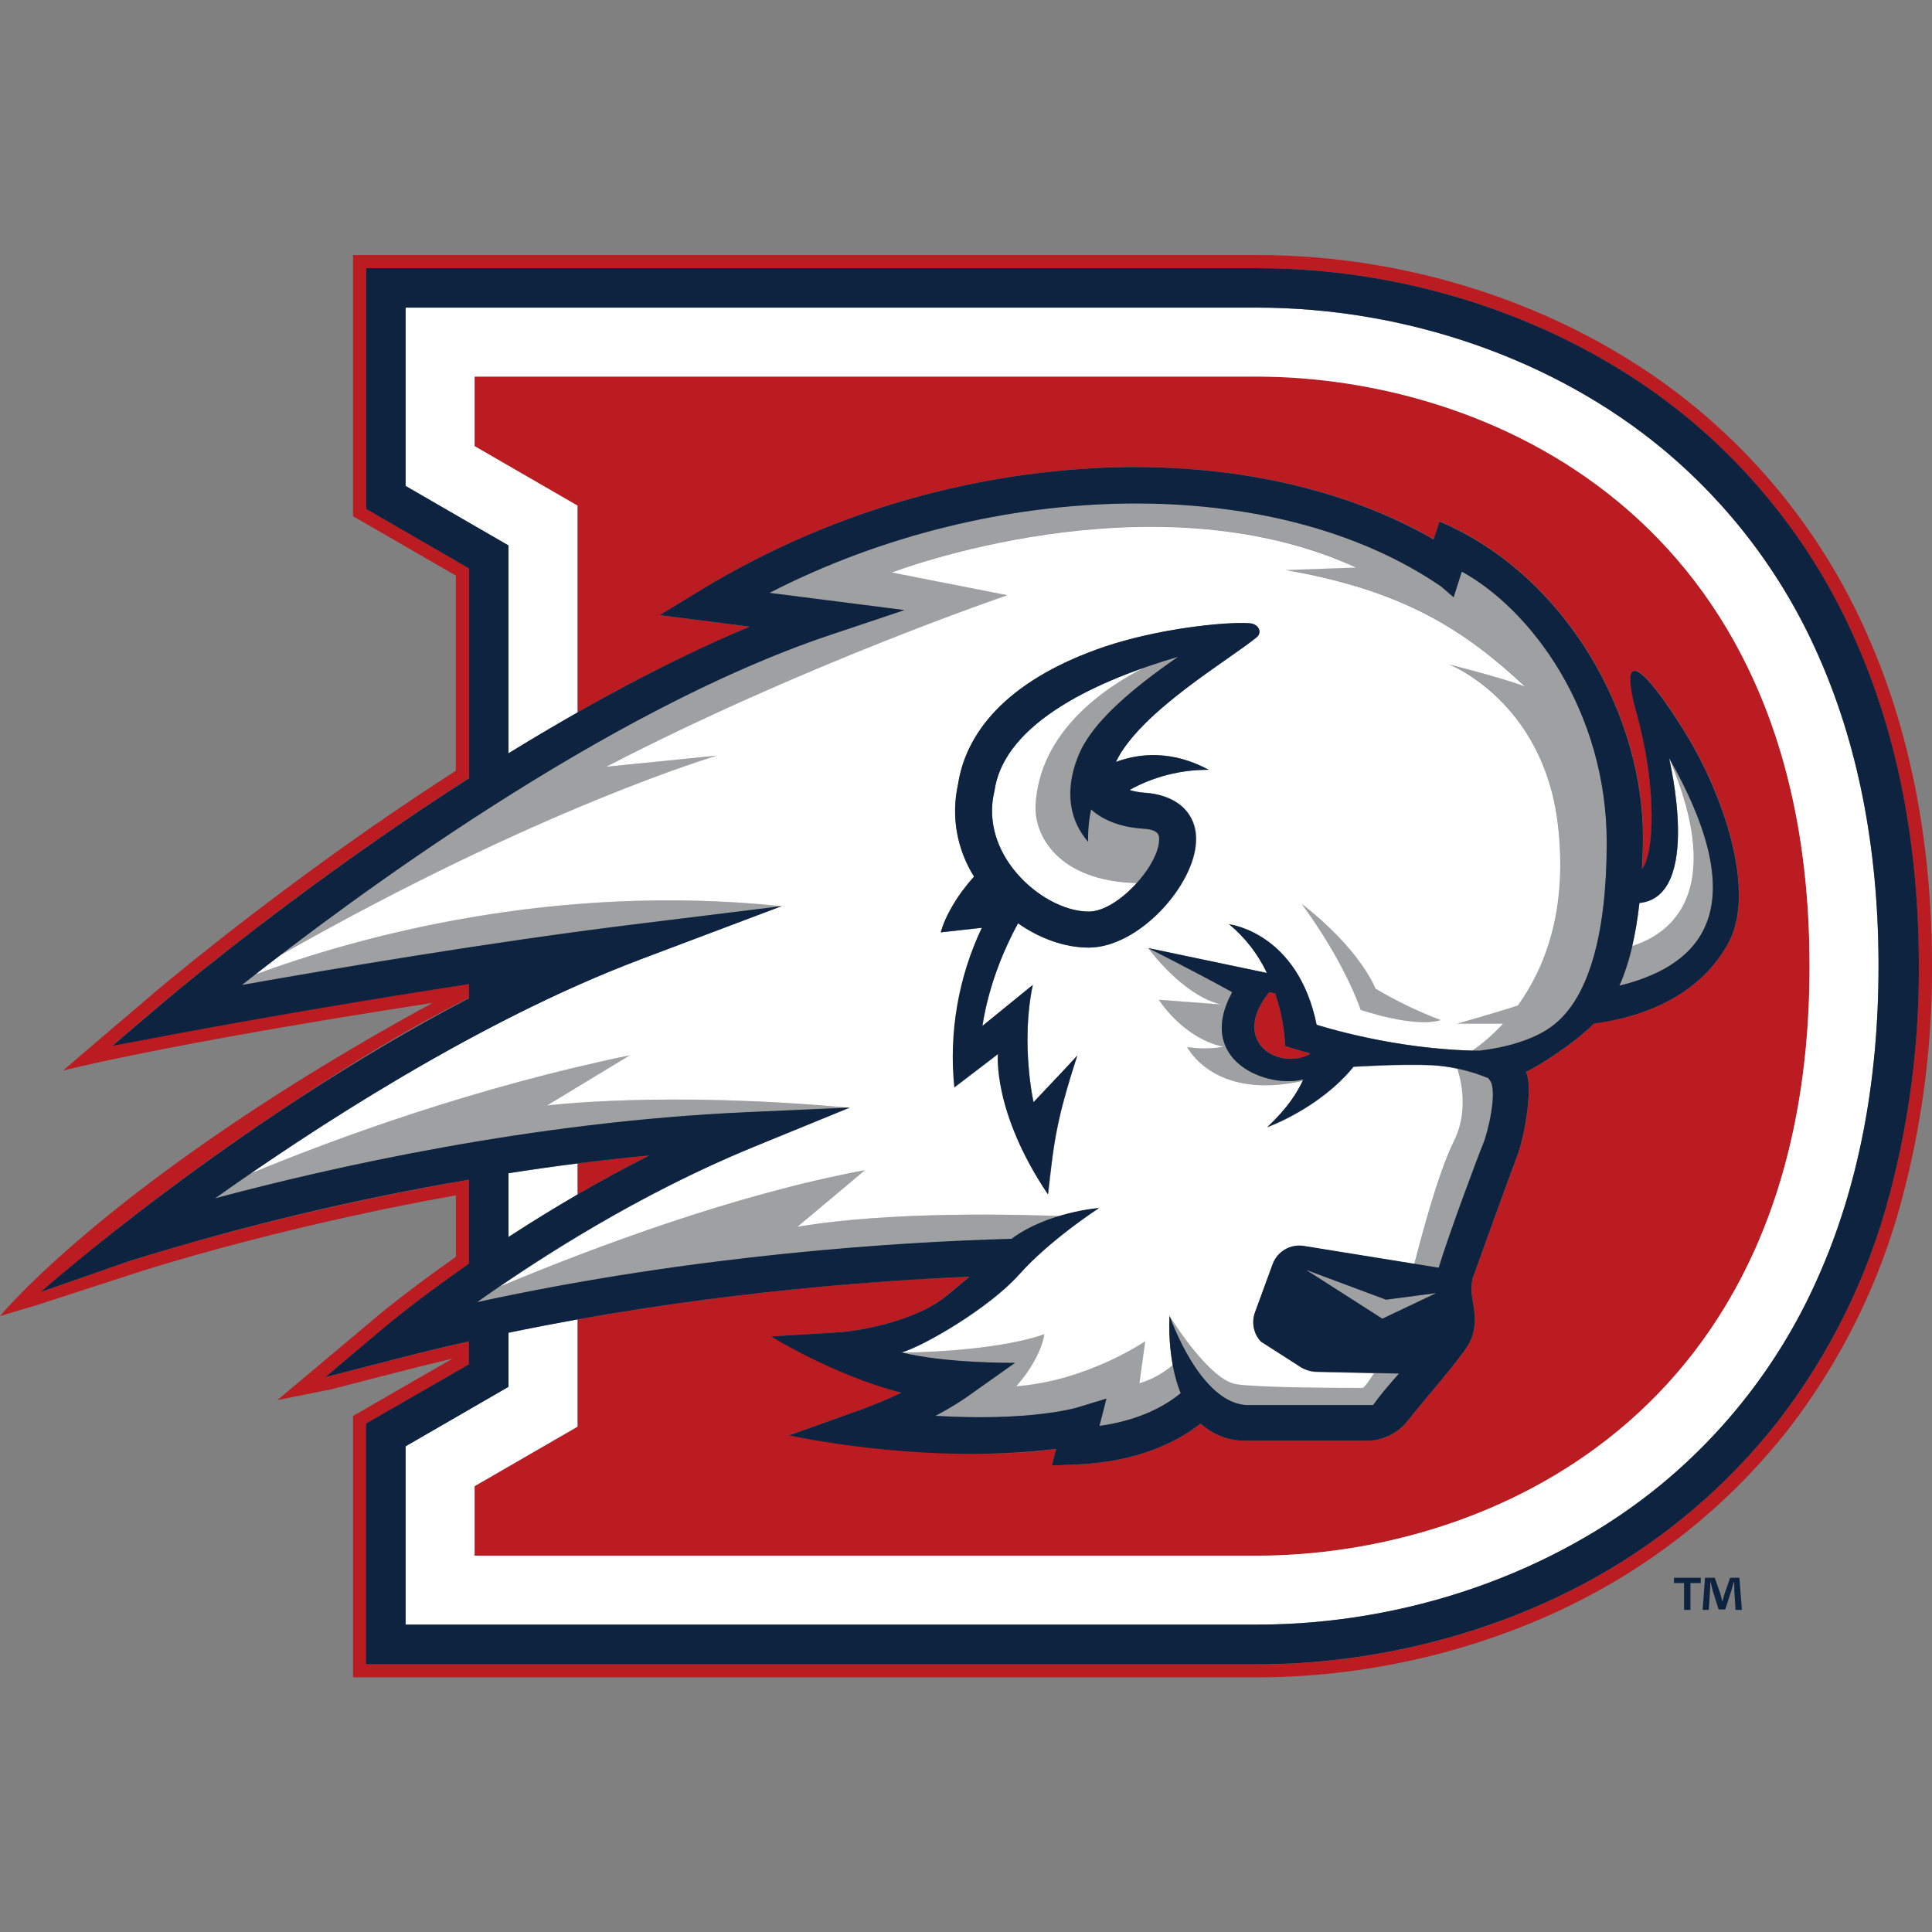 <svg width="500" height="500" viewBox="0 0 500 500" fill="none" xmlns="http://www.w3.org/2000/svg">
<rect x="0" y="0" width="500" height="500" fill="#808080" stroke="none"/>
<g clip-path="url(#clip0)">
<path d="M149.453 309.142C155.28 305.749 161.472 302.347 167.98 299.04C161.711 299.625 155.52 300.324 149.453 301.091V309.142ZM468.304 249.967C468.304 133.035 384.017 97.466 325.263 97.466H122.827V115.457L149.453 130.849V184.38C163.859 176.099 178.748 168.69 194.04 162.191L170.711 159.21L182.107 152.261C213.56 133.304 249.275 122.559 285.966 121.016C318.305 119.779 348.161 126.326 371.077 139.562L371.25 139.159L372.601 134.923C404.949 148.61 426.045 185.031 425.221 218.75C425.163 220.849 425.087 222.862 424.981 224.817C428.202 221.079 428.815 203.539 423.697 184.935C418.665 166.725 425.24 172.111 435.726 188.846C446.211 205.581 454.492 230.558 447.467 243.775C441.563 254.874 429.898 262.532 412.541 264.861C407.346 270.21 398.346 275.807 394.886 277.436C396.726 280.245 395.001 293.203 392.499 299.596C391.167 303.018 381.16 330.775 381.16 330.775C380.78 332.426 380.734 334.137 381.026 335.807C381.601 339.315 382.627 343.934 379.819 348.353C377.173 352.513 369.017 361.771 364.272 367.781C363.01 369.365 361.406 370.645 359.581 371.524C357.755 372.404 355.755 372.86 353.729 372.861H322.79C318.35 373.011 314.028 371.414 310.752 368.413C305.001 372.957 294.765 378.353 278.557 379.004L272.26 379.263L273.372 374.96C264.535 376.235 248.069 377.337 223.331 374.001L204.229 371.452L222.363 364.982C226.066 363.659 229.7 362.149 233.251 360.458C227.122 358.757 221.169 356.479 215.471 353.653L199.561 345.87L217.245 344.768C222.602 344.423 237.372 341.797 245.04 335.26C247.417 333.257 249.315 331.695 250.887 330.391C216.869 331.857 182.985 335.555 149.453 341.462V369.257L122.827 384.65V402.64H325.263C384.017 402.64 468.304 367.043 468.304 250.139V250.005V249.967Z" fill="#BA1C21"/>
<path d="M328.493 256.734L330.036 257.031C331.543 261.439 332.402 266.043 332.586 270.698C334.829 271.446 336.937 272.04 338.931 272.529V272.884C330.554 277.101 318.353 269.309 328.493 256.734Z" fill="#BA1C21"/>
<path d="M483.169 164.06C473.21 141.433 458.114 121.438 439.08 105.661C408.611 80.454 367.177 66 325.397 66H91.36V133.619L93.057 134.578L117.977 148.955V199.446C110.587 204.239 103.073 209.242 95.626 214.427C63.258 237.018 40.485 256.436 40.255 256.628L26.837 268.043L16.294 277.072C16.294 277.072 42.738 270.21 111.91 259.561C29.482 304.532 0 340.599 0 340.599L9.968 337.618L34.505 329.653L36.124 329.126C42.441 327.123 65.472 320.078 96.67 313.513L99.546 312.899L100.916 312.621C106.61 311.462 112.332 310.359 117.986 309.353V325.264C105.9 333.755 98.568 339.861 97.744 340.551L81.977 353.787L71.798 362.337L84.833 359.73H84.929H85.015L97.303 356.567L104.971 354.592C108.9 353.586 112.964 352.589 117.105 351.621L107.089 357.372L98.165 362.528L93.067 365.481L91.37 366.439V434.097H325.397C356.308 434.097 387.831 426.046 414.17 411.41C432.828 401.035 449.251 387.074 462.495 370.33C476.501 352.324 486.686 331.651 492.428 309.574C497.547 290.147 500.093 270.133 500 250.044C500 218.031 494.335 189.085 483.169 164.06ZM489.141 308.74C483.514 330.369 473.538 350.624 459.821 368.27C446.857 384.655 430.783 398.316 412.521 408.467C386.643 422.844 355.742 430.742 325.397 430.742H94.763V368.442L121.408 353.107V347.145C115.657 348.423 109.907 349.81 104.156 351.305L84.172 356.413L99.939 343.168C100.658 342.564 108.565 335.979 121.408 327.046V305.299L117.574 305.979L116.942 306.094L113.108 306.794L112.102 306.986C109.677 307.436 107.309 307.896 104.932 308.356L104.328 308.481L101.012 309.142L99.45 309.459C92.012 310.992 85.015 312.554 78.555 314.078L77.175 314.404L74.463 315.056L73.725 315.238L68.808 316.455L67.389 316.81L65.127 317.385L63.603 317.778L60.172 318.679L58.648 319.081L56.798 319.58L55.217 320.011L52.706 320.701L51.057 321.161L49.572 321.583L48.105 321.995L46.859 322.35L44.645 322.992L43.581 323.308L42.201 323.711L41.338 323.97L39.489 324.526L38.904 324.708L37.677 325.081L37.131 325.254L35.779 325.676L35.453 325.781L34.629 326.04L34.236 326.164L33.623 326.366H33.498L10.543 334.369C30.905 316.895 52.353 300.728 74.76 285.967C89.712 275.922 105.814 266.04 121.389 258.267V254.606C92.156 259.091 65.492 263.836 53.338 266.05L53.808 265.964L53.31 266.059L52.945 266.127C48.853 266.874 46.495 267.315 46.38 267.344L29.08 270.603L42.498 259.187L43.131 258.651C47.118 255.305 68.578 237.488 97.581 217.293C104.769 212.28 112.792 206.875 121.399 201.354V147.067L94.763 131.655V69.403H325.397C366.4 69.403 407.039 83.569 436.905 108.278C455.522 123.727 470.289 143.297 480.035 165.44C491.01 190.034 496.569 218.51 496.569 250.063C496.67 269.856 494.172 289.577 489.141 308.72V308.74Z" fill="#BA1C21"/>
<path d="M297.123 245.347C297.123 245.347 305.864 257.491 315.909 259.925L299.874 258.718C299.874 258.718 306.094 268.666 316.57 270.88C313.474 271.429 310.308 271.449 307.206 270.938C307.206 270.938 314.03 284.874 337.129 279.708C337.186 279.574 337.254 279.439 337.311 279.315C328.225 281.855 309.142 274.657 318.889 256.772C309.717 251.663 297.123 245.347 297.123 245.347Z" fill="#9FA0A1"/>
<path d="M378.314 147.939L377.758 149.702L376.196 154.581L372.975 151.792C329.893 122.262 257.375 123.508 199.178 153.421L234.094 157.878L214.743 164.367C162.66 181.83 104.233 222.967 72.393 247.321C139.82 208.983 185.558 195.565 185.558 195.565L156.919 198.44C207.794 172.034 260.701 154.044 260.701 154.044L230.864 148.092C230.864 148.092 297.545 122.377 351.017 146.817L332.806 147.459C363.803 152.865 379.387 163.351 394.665 177.574C388.828 175.332 375.084 171.881 375.084 171.881C375.084 171.881 399.429 181.466 403.205 213.181C405.87 235.59 399.793 250.628 392.863 260.146C387.41 261.919 377.231 264.833 377.231 264.833H389.03C386.622 267.461 383.935 269.82 381.017 271.868C381.659 271.868 382.301 271.868 382.934 271.868C389.346 271.11 396.601 269.251 401.585 265.609C411.362 258.468 415.761 241.35 415.847 218.491C415.972 183.498 395.748 157.466 378.314 147.939Z" fill="#9FA0A1"/>
<path d="M443.278 229.513C443.278 222.957 441.237 214.849 436.464 204.795C436.176 204.172 435.869 203.549 435.553 202.878C435.496 202.772 435.448 202.657 435.39 202.542C435.122 202.015 434.844 201.469 434.556 200.922L434.297 200.414L433.454 198.852L433.157 198.296C432.783 197.616 432.409 196.935 432.016 196.236V196.178C447.122 231.641 431.796 241.82 422.499 244.753C421.724 248.301 420.604 251.765 419.154 255.095C430.876 252.219 443.019 245.951 443.336 230.175C443.336 230.079 443.336 229.973 443.336 229.878C443.336 229.782 443.278 229.648 443.278 229.513Z" fill="#9FA0A1"/>
<path d="M357.784 341.279L371.729 334.647L358.694 336.382L337.972 328.637L357.784 341.279Z" fill="#9FA0A1"/>
<path d="M280.656 192.421C284.394 185.98 292.359 178.6 304.886 169.983C302.011 170.827 298.973 171.776 295.944 172.859C285.18 178.408 269.03 189.766 268.005 208.322C267.573 216.124 273.755 227.951 294.152 228.517C297.429 224.865 299.826 220.59 299.902 217.446C299.902 216.229 299.989 214.724 295.704 214.456C290.155 214.101 285.468 212.328 282.286 209.472C281.702 212.231 281.445 215.049 281.519 217.868C271.791 206.539 280.561 192.421 280.561 192.421H280.656Z" fill="#9FA0A1"/>
<path d="M267.861 317.117L269.011 316.609L270.113 316.149C270.113 316.149 275.864 314.941 276.247 314.807C276.247 314.807 234.372 312.679 206.376 317.5C212.127 312.708 223.868 302.836 223.868 302.836C190.81 308.998 154.619 322.427 129.392 332.941C127.303 334.369 125.319 335.74 123.479 337.053C180.44 324.65 233.433 321.439 261.813 320.663C263.702 319.277 265.729 318.089 267.861 317.117Z" fill="#9FA0A1"/>
<path d="M372.841 263.999C366.992 261.783 361.347 259.06 355.972 255.861C355.972 255.861 352.301 245.893 336.86 233.903C348.362 249.689 352.119 261.344 352.119 261.344C352.119 261.344 365.902 266.127 372.841 263.999Z" fill="#9FA0A1"/>
<path d="M202.235 234.516C143.175 228.363 92.587 242.452 66.134 252.162L64.428 253.494L64.351 253.561L62.674 254.884C85.763 250.791 127.188 243.756 163.552 239.27L202.235 234.516Z" fill="#9FA0A1"/>
<path d="M219.813 286.705H219.89C171.871 282.286 141.565 286.11 141.565 286.11L163.044 273.104C123.248 281.356 87.948 294.19 65.022 303.65L61.84 305.855L61.696 305.96L61.514 306.075L61.227 306.286L59.952 307.177L59.099 307.781L58.696 308.059L57.958 308.586C57.191 309.123 56.444 309.65 55.715 310.177C85.581 302.174 137.75 290.366 193.082 287.884L219.813 286.705Z" fill="#9FA0A1"/>
<path d="M305.116 359.375V359.308C304.953 358.838 304.79 358.35 304.647 357.88C304.589 357.717 304.551 357.564 304.503 357.401C304.34 356.864 304.196 356.318 304.062 355.781C304.004 355.56 303.956 355.34 303.899 355.11C303.774 354.583 303.669 354.065 303.563 353.548L303.506 353.251C300.994 355.414 298.055 357.024 294.88 357.976L296.375 347.097C296.375 347.097 281.461 357.372 263.001 358.723C263.001 358.723 269.126 352.196 270.295 345.238C270.295 345.238 259.752 349.618 233.347 350.03C244.963 352.905 262.714 352.723 262.714 352.723L249.995 361.742C247.465 363.458 244.837 365.026 242.126 366.439C266.452 367.905 278.251 364.455 278.394 364.407L286.369 361.992L284.557 369.056C295.349 367.541 301.963 363.583 305.586 360.583C305.423 360.171 305.26 359.749 305.116 359.337V359.375Z" fill="#9FA0A1"/>
<path d="M385.167 279.037L384.736 278.855H384.649L384.093 278.634H384.017C381.805 277.796 379.533 277.123 377.221 276.622V276.622C377.221 276.622 380.815 286.36 376.378 295.245C371.94 304.13 367.368 322.273 366.094 327.065C366.094 327.065 366.094 327.123 366.094 327.152L372.439 328.177C374.835 320.059 382.799 298.772 383.94 296.107C385.186 293.136 387.726 282.507 385.694 279.689C385.483 279.411 385.301 279.229 385.167 279.037Z" fill="#9FA0A1"/>
<path d="M352.627 359.164C343.225 359.164 325.177 359.04 319.953 358.206C312.784 357.084 302.701 340.58 302.701 340.58C302.701 340.58 310.637 363.688 323.097 363.688H355.387C357.18 361.187 359.633 358.34 362.097 355.522L355.579 355.378C354.324 357.372 353.039 359.164 352.627 359.164Z" fill="#9FA0A1"/>
<path d="M486.16 248.97C486.045 219.258 480.783 192.555 470.527 169.542C461.417 148.845 447.611 130.554 430.205 116.118C402.16 92.913 363.908 79.61 325.263 79.61H104.97V125.76L113.884 130.916L131.596 141.153V194.961C137.529 191.309 149.616 184.293 149.453 184.418V130.849L122.827 115.457V97.466H325.263C384.017 97.466 468.304 133.063 468.304 249.967V250.101C468.304 367.033 384.017 402.602 325.263 402.602H122.827V384.611L149.453 369.218V341.471C143.568 342.525 137.616 343.676 131.596 344.922V358.915L113.884 369.151L104.97 374.308V420.458H325.263C363.908 420.458 402.16 407.154 430.205 383.95C447.61 369.517 461.415 351.229 470.527 330.535C480.898 307.264 486.16 280.206 486.16 250.111V248.989V248.97Z" fill="white"/>
<path d="M424.301 233.731C423.887 237.529 423.247 241.299 422.384 245.021C422.407 244.952 422.427 244.882 422.441 244.81C431.748 241.877 447.074 231.67 431.968 196.236C431.892 196.053 440.748 232.044 424.301 233.731Z" fill="white"/>
<path d="M149.453 309.142V301.101C143.376 301.867 137.424 302.711 131.597 303.631V320.164C137.577 316.264 150.114 308.749 149.453 309.142Z" fill="white"/>
<path d="M268.005 208.322C269.03 189.737 285.171 178.379 295.944 172.859C278.126 179.108 259.618 189.335 257.394 204.574L257.318 204.948C255.104 214.456 259.781 221.98 262.762 225.612C267.832 231.785 275.461 235.935 281.739 235.935C285.659 235.935 290.442 232.628 294.123 228.545C273.755 227.98 267.573 216.114 268.005 208.322Z" fill="white"/>
<path d="M66.134 252.162C92.597 242.452 143.194 228.363 202.235 234.516H202.293L165.708 248.318C128.558 262.331 90.46 286.13 65.013 303.631C87.948 294.171 123.249 281.347 163.034 273.094L141.565 286.101C141.565 286.101 171.871 282.267 219.89 286.695L194.97 296.893C168.977 307.532 145.686 321.832 129.392 332.941C154.619 322.398 190.81 308.979 223.849 302.836C223.849 302.836 212.127 312.708 206.366 317.5C230.769 313.302 265.695 314.375 274.273 314.72C277.59 313.721 280.996 313.041 284.442 312.688C284.442 312.688 271.848 320.778 263.711 329.941C256.187 338.385 239.404 348.295 233.328 350.068C259.772 349.618 270.286 345.276 270.286 345.276C269.117 352.235 262.992 358.762 262.992 358.762C281.452 357.381 296.375 347.116 296.375 347.116L294.88 357.995C298.055 357.043 300.994 355.433 303.506 353.27C303.531 353.368 303.55 353.467 303.564 353.567V353.567C302.764 349.297 302.475 344.947 302.701 340.608V340.608C302.701 340.608 312.803 357.113 319.953 358.234C325.177 359.059 343.225 359.193 352.627 359.193C353.039 359.193 354.324 357.372 355.579 355.417L341.135 355.091C339.296 355.119 337.498 354.543 336.017 353.452L326.318 347.241C325.405 346.247 324.783 345.021 324.52 343.698C324.256 342.374 324.361 341.004 324.822 339.736L329.385 327.276C329.973 325.66 331.109 324.3 332.596 323.435C334.083 322.57 335.826 322.254 337.522 322.541L366.036 327.142C366.036 327.142 366.036 327.085 366.036 327.056C367.311 322.263 371.883 304.129 376.32 295.235C380.758 286.34 377.212 276.727 377.173 276.622C375.035 276.15 372.862 275.855 370.675 275.74C362.576 275.347 350.298 276.142 350.298 276.142C341.528 286.935 327.976 291.775 327.976 291.775C331.792 288.402 334.909 284.311 337.148 279.737C314.059 284.893 307.235 270.957 307.235 270.957C310.337 271.468 313.503 271.448 316.599 270.9C306.123 268.686 299.902 258.737 299.902 258.737L315.937 259.944C305.893 257.51 297.152 245.366 297.152 245.366L327.889 251.797C325.599 246.933 322.264 242.633 318.123 239.203C318.123 239.203 335.864 241.216 340.762 265.206C353.836 269.164 367.366 271.419 381.017 271.916C383.929 269.875 386.609 267.522 389.01 264.9H377.183C377.183 264.9 387.362 262.024 392.816 260.213C399.745 250.628 405.822 235.638 403.157 213.248C399.381 181.485 375.036 171.948 375.036 171.948C375.036 171.948 388.78 175.399 394.617 177.641C379.34 163.418 363.755 152.932 332.758 147.527L350.969 146.884C297.497 122.444 230.817 148.159 230.817 148.159L260.701 154.044C260.701 154.044 207.804 172.034 156.919 198.43L185.558 195.555C185.558 195.555 139.82 208.973 72.402 247.312C70.169 249.066 68.051 250.638 66.134 252.162ZM355.982 255.861C361.357 259.06 367.001 261.783 372.851 263.999C365.912 266.126 352.129 261.344 352.129 261.344C352.129 261.344 348.41 249.689 336.87 233.903C352.301 245.893 355.972 255.861 355.972 255.861H355.982ZM243.909 239.874C244.141 239.2 244.406 238.538 244.705 237.89C245.613 235.919 246.674 234.022 247.877 232.216C248.395 231.44 248.999 230.606 249.698 229.705C250.398 228.804 251.193 227.865 252.075 226.83C249.884 223.258 248.379 219.308 247.638 215.184C247.282 213.182 247.131 211.15 247.187 209.117C247.235 207.062 247.489 205.017 247.944 203.012C248.376 200.211 249.162 197.477 250.283 194.875C254.443 185.29 263.414 176.836 277.628 170.558C280.206 169.408 282.966 168.344 285.899 167.348C294.445 164.619 303.248 162.776 312.171 161.846C315.334 161.501 318.171 161.309 320.423 161.271C320.988 161.271 321.525 161.271 322.014 161.271C322.503 161.271 322.973 161.271 323.365 161.328C323.857 161.328 324.34 161.458 324.764 161.706C325.188 161.953 325.539 162.309 325.781 162.737C325.965 163.113 326.012 163.542 325.912 163.948C325.812 164.355 325.572 164.713 325.234 164.961C320.634 168.795 308.04 176.462 298.618 185.089C296.159 187.298 293.895 189.716 291.851 192.315C290.665 193.831 289.64 195.466 288.794 197.194C291.306 196.254 293.94 195.68 296.615 195.488C300.957 195.209 305.305 195.93 309.324 197.597C310.524 198.078 311.698 198.622 312.842 199.226C312.842 199.226 312.487 199.226 311.883 199.226C309.05 199.27 306.23 199.61 303.468 200.242C300.303 200.953 297.229 202.021 294.305 203.424C293.653 203.74 293.001 204.076 292.388 204.44C293.704 204.836 295.061 205.077 296.433 205.159C297.256 205.208 298.076 205.31 298.886 205.465C300.509 205.755 302.078 206.285 303.545 207.037C304.258 207.415 304.935 207.858 305.567 208.36C306.947 209.481 308.034 210.921 308.733 212.556C309.433 214.191 309.724 215.971 309.583 217.743C309.391 223.417 305.691 230.28 300.43 235.734C295.168 241.187 288.238 245.232 281.787 245.232C278.615 245.204 275.47 244.646 272.481 243.583C271.714 243.315 270.938 243.018 270.171 242.692C268.617 242.021 267.112 241.243 265.666 240.363C264.928 239.913 264.2 239.405 263.49 238.945C262.532 240.737 261.641 242.5 260.855 244.206C257.656 250.95 255.445 258.12 254.289 265.494L260.807 260.194L267.315 254.893C266.562 258.565 266.12 262.294 265.992 266.04C265.855 269.965 265.989 273.894 266.395 277.801C266.631 280.298 267.002 282.781 267.506 285.238L269.586 283.043L271.235 281.308C271.829 280.676 272.452 280.005 273.094 279.334C275.318 276.967 277.637 274.542 278.845 273.171C278.481 274.302 278.136 275.385 277.81 276.42C277.149 278.5 276.583 280.388 276.085 282.171C275.586 283.954 275.126 285.516 274.772 287.021C274.417 288.526 274.072 289.896 273.813 291.257C273.113 294.593 272.663 297.545 272.26 300.717C271.934 303.257 271.637 305.95 271.302 309.104C266.285 301.885 262.49 293.89 260.069 285.439C259.153 282.18 258.584 278.832 258.372 275.452C258.318 274.568 258.318 273.681 258.372 272.797L247.082 281.423C246.455 275.179 246.581 268.881 247.455 262.666C248.54 254.856 250.802 247.256 254.165 240.123L243.449 241.293C243.583 240.919 243.717 240.44 243.909 239.874Z" fill="white"/>
<path d="M480.064 165.44C470.317 143.298 455.551 123.727 436.933 108.278C407.039 83.569 366.4 69.403 325.397 69.403H94.763V131.703L121.408 147.115V201.402C112.782 206.913 104.769 212.328 97.591 217.331C65.54 239.654 42.69 259.063 42.469 259.264L29.051 270.679L46.351 267.42C46.821 267.325 81.747 260.759 121.389 254.683V258.344C60.383 290.184 10.543 334.369 10.543 334.369L33.402 326.385C62.229 317.404 91.623 310.36 121.389 305.299V327.027C108.565 335.95 100.638 342.535 99.919 343.139L84.172 356.414L104.118 351.286C109.868 349.791 115.667 348.41 121.37 347.145V353.088L94.725 368.423V430.723H325.397C355.742 430.723 386.681 422.806 412.521 408.448C430.783 398.297 446.858 384.636 459.821 368.251C473.538 350.605 483.514 330.35 489.141 308.721C494.182 289.578 496.689 269.857 496.597 250.063C496.597 218.51 491.029 190.034 480.064 165.44ZM165.689 248.318L202.273 234.517L163.465 239.309C127.101 243.794 85.677 250.81 62.587 254.922C90.843 232.628 156.718 183.824 214.714 164.376L234.066 157.888L199.149 153.431C257.375 123.508 329.893 122.262 372.975 151.792L376.196 154.581L378.314 147.939C395.748 157.466 415.933 183.498 415.818 218.539C415.732 241.398 411.333 258.516 401.557 265.657C396.573 269.299 389.317 271.158 382.905 271.916C361.081 271.801 340.733 265.206 340.733 265.206C335.835 241.245 318.094 239.203 318.094 239.203C322.235 242.633 325.57 246.933 327.861 251.798L297.123 245.347C297.123 245.347 309.688 251.663 318.889 256.772C309.142 274.657 328.225 281.855 337.311 279.315C335.854 282.622 333.122 286.868 327.966 291.679C327.966 291.679 341.509 286.839 350.279 276.047C350.279 276.047 362.557 275.251 370.656 275.644C375.633 275.958 380.523 277.095 385.129 279.008C385.292 279.2 385.445 279.382 385.589 279.583C387.621 282.401 385.081 293.002 383.835 296.002C382.704 298.666 374.739 319.963 372.333 328.072L337.474 322.446C335.778 322.158 334.035 322.474 332.548 323.34C331.061 324.205 329.925 325.564 329.337 327.181L324.774 339.641C324.313 340.908 324.208 342.279 324.472 343.602C324.735 344.925 325.357 346.151 326.27 347.145L335.96 353.356C337.444 354.447 339.245 355.023 341.087 354.995L362.049 355.465C359.566 358.283 357.113 361.129 355.34 363.631H323.078C310.618 363.631 302.682 340.522 302.682 340.522C302.682 340.522 301.858 351.42 305.557 360.554C301.934 363.554 295.321 367.513 284.529 369.027L286.34 361.963L278.366 364.378C278.222 364.378 266.423 367.877 242.098 366.41C244.809 364.998 247.436 363.43 249.966 361.714L262.685 352.695C262.685 352.695 244.935 352.896 233.318 350.001C239.385 348.2 256.168 338.289 263.692 329.874C271.829 320.74 284.423 312.621 284.423 312.621C284.423 312.621 271.12 313.637 261.784 320.605C233.404 321.382 180.411 324.593 123.45 336.995C139.648 325.494 165.622 308.864 194.97 296.836L219.89 286.638L192.996 287.836C137.664 290.318 85.495 302.126 55.629 310.13C80.386 292.58 123.641 264.181 165.718 248.318H165.689ZM338.892 272.884C330.525 277.101 318.324 269.309 328.464 256.772L330.008 257.069C331.52 261.464 332.389 266.055 332.586 270.698C334.829 271.446 336.937 272.04 338.931 272.529L338.892 272.884ZM371.701 334.647L357.755 341.279L337.972 328.618L358.694 336.353L371.701 334.647ZM131.597 303.631C143.223 301.81 155.424 300.229 168.018 299.04C155.507 305.407 143.348 312.447 131.597 320.126V303.631ZM486.16 249.957V250.092C486.16 280.187 480.898 307.245 470.527 330.516C461.417 351.213 447.611 369.505 430.205 383.941C402.16 407.145 363.908 420.448 325.263 420.448H104.971V374.308L113.884 369.152L131.597 358.915V344.912C178.734 335.136 222.602 331.618 250.925 330.401C249.353 331.704 247.455 333.276 245.078 335.27C237.324 341.807 222.602 344.433 217.283 344.778L199.551 345.87C199.551 345.87 215.932 356.001 233.27 360.439C229.714 362.137 226.073 363.654 222.363 364.982L204.21 371.471C204.21 371.471 239.222 379.263 273.353 374.96L272.241 379.263L278.538 379.004C294.746 378.353 304.944 372.957 310.733 368.413C314.009 371.414 318.331 373.011 322.771 372.861H353.71C355.736 372.86 357.736 372.404 359.562 371.524C361.387 370.645 362.99 369.365 364.253 367.781C368.998 361.791 377.154 352.513 379.8 348.353C382.608 343.934 381.582 339.315 381.007 335.807C380.715 334.137 380.761 332.426 381.141 330.775C381.141 330.775 391.148 302.979 392.48 299.596C394.982 293.203 396.707 280.245 394.867 277.436C398.288 275.807 407.24 270.21 412.493 264.909C429.85 262.542 441.515 254.884 447.419 243.823C454.444 230.606 446.163 205.629 435.678 188.894C425.192 172.159 418.617 166.782 423.649 184.983C428.796 203.587 428.154 221.127 424.933 224.865C425.039 222.948 425.116 220.897 425.173 218.798C425.997 185.079 404.902 148.658 372.554 134.971L371.03 139.61C348.161 126.383 318.305 119.779 285.976 121.025C249.282 122.564 213.564 133.306 182.107 152.261L170.702 159.201L194.031 162.182C172.59 171.134 150.967 183.028 131.587 194.951V141.153L113.884 130.917L104.971 125.76V79.61H325.263C363.908 79.61 402.16 92.914 430.205 116.118C447.608 130.546 461.413 148.827 470.527 169.514C480.783 192.517 486.045 219.239 486.16 248.941V249.957ZM431.959 196.178C455.968 238.417 437.039 250.628 419.096 255.095C421.598 249.497 423.294 242.443 424.272 233.673C440.729 232.044 431.863 196.025 431.959 196.188V196.178Z" fill="#0D233F"/>
<path d="M247.877 232.216C244.896 236.75 243.852 239.788 243.487 241.293L254.088 240.095C247.998 252.956 245.536 267.236 246.967 281.395L258.257 272.769C258.257 272.769 256.772 287.654 271.177 309.075C272.692 296.462 272.883 291.296 278.787 273.181C276.056 276.2 267.458 285.248 267.458 285.248C267.458 285.248 264.056 270.075 267.267 254.903L254.241 265.503C254.241 265.503 255.641 253.302 263.442 238.954C269.145 242.941 275.615 245.242 281.739 245.242C294.688 245.242 309.104 229.101 309.477 217.763C309.755 209.136 302.874 205.59 296.327 205.178C294.956 205.096 293.598 204.855 292.283 204.459V204.459C298.565 200.96 305.65 199.157 312.841 199.226C303.324 194.127 294.995 194.894 288.794 197.184C294.937 184.226 318.506 170.482 325.215 164.913C326.73 163.658 325.79 161.443 323.346 161.281C316.819 160.83 299.27 162.804 285.88 167.357C262.426 175.322 250.197 188.146 247.925 203.021C246.115 211.207 247.607 219.775 252.075 226.868V226.868C250.563 228.559 249.16 230.345 247.877 232.216V232.216ZM257.318 204.919L257.395 204.545C260.002 186.718 284.883 175.792 304.886 169.983C292.359 178.609 284.394 185.98 280.656 192.421C280.656 192.421 271.858 206.539 281.615 217.868C281.541 215.049 281.798 212.231 282.382 209.472C285.525 212.347 290.212 214.101 295.8 214.456C300.084 214.724 300.036 216.229 299.998 217.446C299.778 224.156 289.235 235.897 281.787 235.906C275.509 235.906 267.88 231.756 262.81 225.584C259.743 221.951 255.104 214.427 257.318 204.919Z" fill="#0D233F"/>
<path d="M440.154 408.314V409.694H437.489V416.643H435.841V409.694H433.224V408.314H440.154ZM449.154 416.643L448.847 411.745C448.847 411.103 448.847 410.298 448.79 409.416H448.694C448.483 410.154 448.234 411.132 447.994 411.899L446.489 416.518H444.774L443.278 411.774C443.125 411.132 442.876 410.154 442.694 409.416H442.607C442.607 410.183 442.607 410.979 442.54 411.745L442.234 416.643H440.643L441.256 408.314H443.767L445.205 412.388C445.387 413.03 445.54 413.643 445.751 414.496C445.962 413.729 446.144 413.03 446.326 412.416L447.764 408.314H450.151L450.802 416.643H449.154Z" fill="#0D233F"/>
</g>
<defs>
<clipPath id="clip0">
<rect width="500" height="500" fill="white"/>
</clipPath>
</defs>
</svg>
